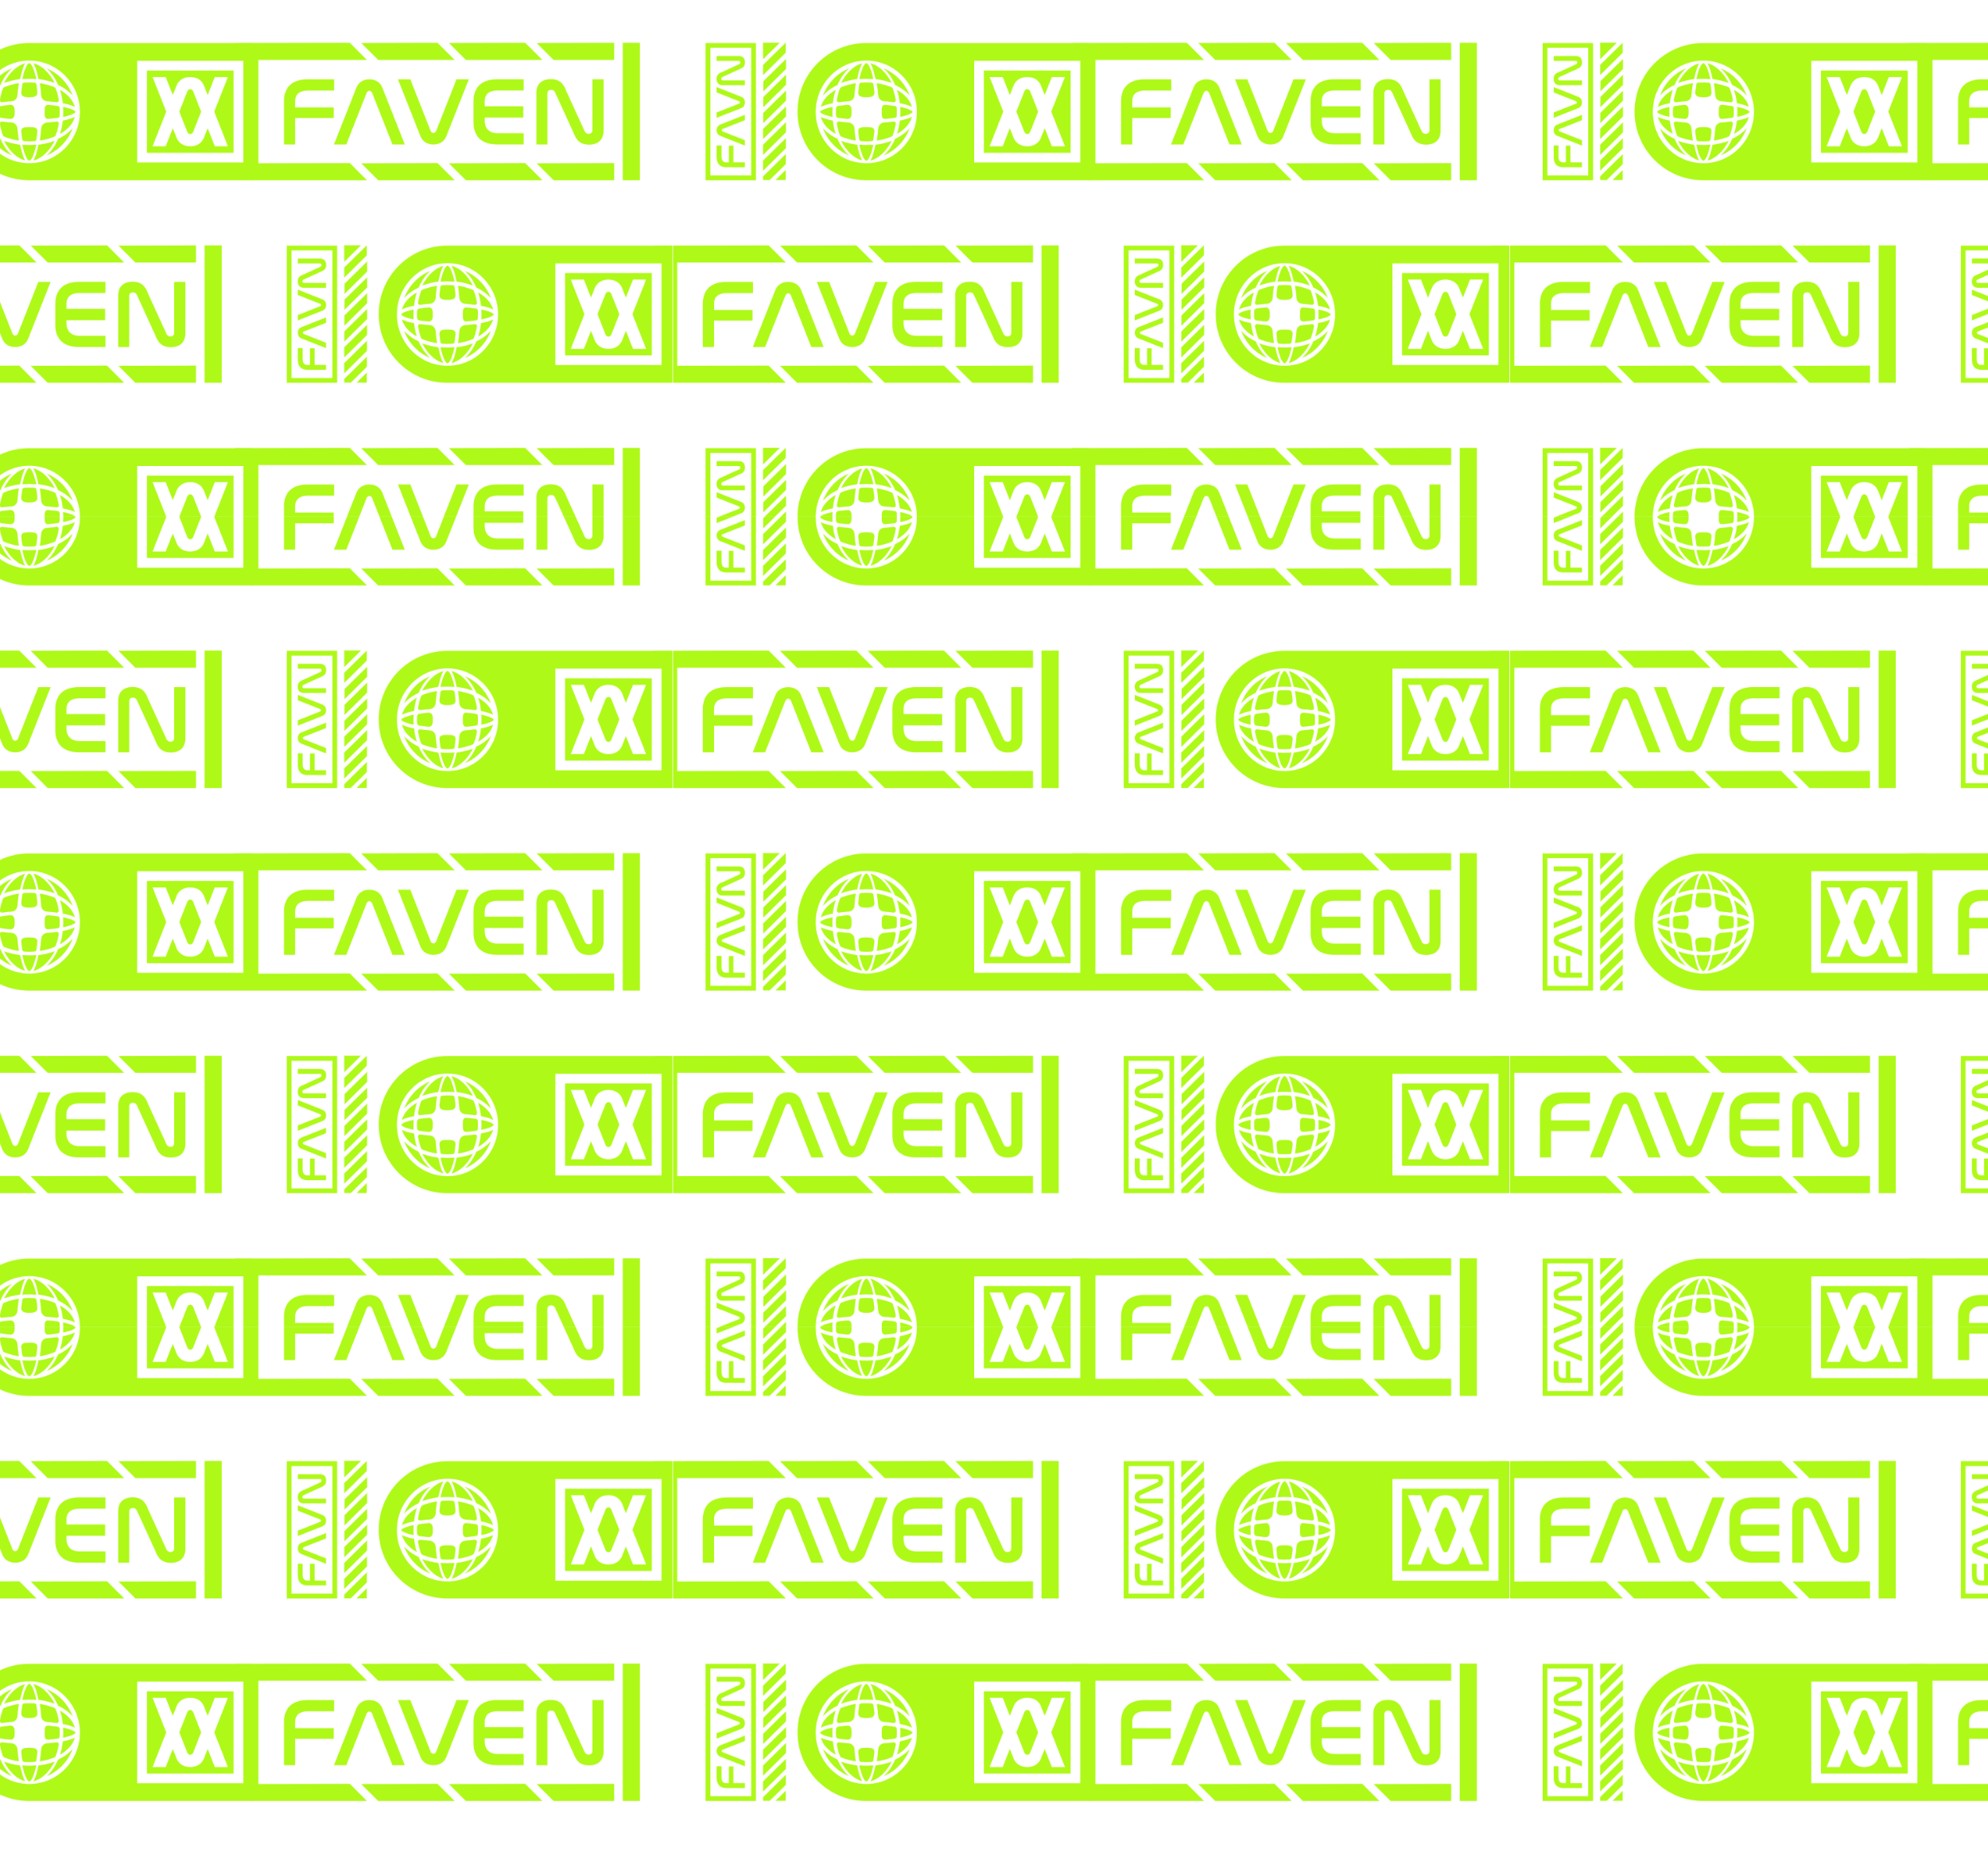 <svg viewBox="0 0 2017.43 1891.67" xmlns:xlink="http://www.w3.org/1999/xlink" xmlns="http://www.w3.org/2000/svg" data-name="Layer 1" id="Layer_1">
  <defs>
    <style>
      .cls-1 {
        fill: none;
      }

      .cls-1, .cls-2, .cls-3 {
        stroke-width: 0px;
      }

      .cls-2 {
        fill: url(#Pattern_2_GLOW);
      }

      .cls-3 {
        fill: #aef918;
      }
    </style>
    <pattern viewBox="0 0 1286.01 1245.84" patternUnits="userSpaceOnUse" patternTransform="translate(2381.86 4636.14) scale(.66)" height="1245.84" width="1286.01" y="0" x="0" data-name="Pattern 2 GLOW" id="Pattern_2_GLOW">
      <g>
        <rect height="1245.84" width="1286.01" y="0" class="cls-1"></rect>
        <g>
          <g>
            <g>
              <g>
                <path d="M74.06,1195.49c0-1.31.56-2.06,1.81-2.62l26.9-12.29c4.8-1.75,7.8-4.43,7.8-10.3,0-6.49-3.68-9.67-9.24-9.67h-34.29v7.43h33.97c1.44,0,2.37.93,2.37,2.49,0,1.37-.75,2.18-1.75,2.68l-26.89,12.29c-4.81,1.75-7.8,4.37-7.8,10.23,0,6.55,3.68,9.67,9.17,9.67h34.35v-7.36h-33.98c-1.5,0-2.43-.87-2.43-2.56Z" class="cls-3"></path>
                <path d="M104.97,1223.37c3.98,1.58,5.5,5.05,5.5,8.63s-1.52,7.05-5.5,8.63l-37.93,14.98v-8.22l34.32-13.53c1.01-.44,1.45-1.12,1.45-1.87s-.44-1.42-1.45-1.87l-34.32-13.53v-8.22l37.93,14.98Z" class="cls-3"></path>
              </g>
              <path d="M57.38,1148.01v196.18h62.76v-196.18h-62.76M50,1140.63h77.51v210.94H50v-210.94h0Z" class="cls-3"></path>
            </g>
            <g>
              <polygon points="173.1 1155.62 173.19 1140.11 138.42 1174.3 138.42 1189.91 173.1 1155.62" class="cls-3"></polygon>
              <polygon points="164.18 1140.11 138.42 1140.11 138.42 1165.58 164.18 1140.11" class="cls-3"></polygon>
              <polygon points="139.58 1140.11 138.42 1140.11 138.42 1141.25 139.58 1140.11" class="cls-3"></polygon>
              <polygon points="138.67 1248.13 138.59 1263.83 173.63 1229.18 173.63 1213.75 138.67 1248.13" class="cls-3"></polygon>
              <polygon points="138.95 1199.19 138.86 1214.9 173.63 1180.52 173.63 1165.09 138.95 1199.19" class="cls-3"></polygon>
              <polygon points="173.63 1238.08 138.54 1272.59 138.45 1288.29 173.63 1253.51 173.63 1238.08" class="cls-3"></polygon>
              <polygon points="138.81 1223.66 138.72 1239.36 173.63 1204.85 173.63 1189.42 138.81 1223.66" class="cls-3"></polygon>
            </g>
          </g>
          <g>
            <path d="M267.72,1235.72c-4.83.42-9.42.95-13.71,1.58-1.96.29-3.45,1.93-3.55,3.92-.08,1.75-.13,3.51-.13,5.29s.04,3.54.13,5.29c.1,1.98,1.58,3.63,3.55,3.92,4.29.63,8.89,1.16,13.71,1.58,5.5.48,6.85-3.85,6.83-9.37,0-.47,0-.95,0-1.42s0-.95,0-1.43c.02-5.52-1.33-9.85-6.83-9.37Z" class="cls-3"></path>
            <path d="M286.46,1196.17c3.53-.29,7.11-.45,10.73-.45s7.19.16,10.73.45c-.16-.76-.31-1.53-.48-2.27-3.92-17.73-8.42-22.42-10.25-22.42s-6.33,4.69-10.25,22.42c-.16.74-.32,1.5-.48,2.27Z" class="cls-3"></path>
            <path d="M258.84,1208.39c-1.07.44-1.94,1.29-2.34,2.38-2.01,5.4-3.58,11.23-4.63,17.38-.35,2.03,1.4,3.79,3.43,3.52,4.85-.65,9.89-1.16,14.87-1.54,4.65-.36,8.33-4.08,8.69-8.73.53-6.75,1.26-13.14,2.2-19.01-8.01,1.19-15.51,3.25-22.23,6Z" class="cls-3"></path>
            <path d="M250.12,1212.6c-11.85,6.69-20.17,15.86-22.97,26.21,4.51-2.36,11.04-4.2,18.52-5.61.83-7.18,2.33-14.1,4.45-20.6Z" class="cls-3"></path>
            <path d="M243.53,1210.28c2.95-1.92,6.1-3.65,9.41-5.2,1.97-4.64,4.28-9,6.93-13,3.24-4.9,6.85-9.07,10.73-12.47-18.48,7.59-33.12,22.85-40.07,41.88,3.48-4.07,7.83-7.84,13-11.21Z" class="cls-3"></path>
            <path d="M283.11,1196.02c.28-1.46.57-2.9.88-4.29,1.92-8.69,4.18-15.33,6.76-19.9-13.08,3.67-24.51,14.69-32.42,30.18,7.73-2.81,16.07-4.84,24.77-5.98Z" class="cls-3"></path>
            <path d="M343.87,1252.68c.11-2.03.17-4.09.17-6.17s-.06-4.14-.17-6.17c-.08-1.47-1.17-2.69-2.63-2.91-4.54-.69-9.43-1.26-14.59-1.71-5.5-.48-5.82,3.85-5.79,9.37,0,.47,0,.95,0,1.43s0,.95,0,1.42c-.02,5.52.3,9.85,5.79,9.37,5.16-.45,10.05-1.03,14.59-1.71,1.46-.22,2.55-1.44,2.63-2.91Z" class="cls-3"></path>
            <path d="M311.19,1195.97c8.78,1.16,17.18,3.2,24.97,6.03-7.97-15.61-19.49-26.72-32.68-30.42,2.6,4.61,4.88,11.3,6.82,20.06.31,1.4.6,2.85.89,4.33Z" class="cls-3"></path>
            <path d="M244.89,1246.51c0-2.58.08-5.14.25-7.68-18.19,3.69-19.03,7.64-19.03,7.68,0,.04.84,3.99,19.03,7.68-.17-2.54-.25-5.1-.25-7.68Z" class="cls-3"></path>
            <path d="M337.72,1210.34c-.3-.79-.91-1.42-1.68-1.74-6.85-2.86-14.52-4.99-22.72-6.21.94,5.87,1.67,12.26,2.2,19.01.36,4.65,4.04,8.37,8.69,8.73,4.96.39,9.98.89,14.81,1.54,2.09.28,3.83-1.55,3.47-3.63-1.08-6.27-2.7-12.21-4.77-17.7Z" class="cls-3"></path>
            <path d="M309.55,1215.69c-.41-4.02-.89-7.87-1.46-11.52-.23-1.47-1.44-2.58-2.92-2.68-2.62-.19-5.28-.29-7.98-.29s-5.36.1-7.98.29c-1.48.11-2.7,1.21-2.92,2.68-.56,3.65-1.05,7.5-1.46,11.52-.72,7.16,4.93,8.34,12.12,8.34h.47c7.2,0,12.85-1.17,12.12-8.34Z" class="cls-3"></path>
            <path d="M344.26,1212.6c2.12,6.5,3.62,13.42,4.45,20.6,7.48,1.41,14.01,3.25,18.52,5.61-2.79-10.36-11.12-19.52-22.97-26.21Z" class="cls-3"></path>
            <path d="M323.77,1179.61c3.88,3.4,7.49,7.57,10.73,12.47,2.65,4,4.95,8.36,6.93,13,3.31,1.56,6.46,3.29,9.41,5.2,5.17,3.37,9.53,7.14,13,11.21-6.95-19.02-21.59-34.28-40.07-41.88Z" class="cls-3"></path>
            <path d="M544.62,1280.6c1.83,0,3.49-1.09,4.58-3.57l12.19-30.94-12.19-30.94c-1.09-2.48-2.75-3.57-4.58-3.57s-3.49,1.09-4.58,3.57l-12.19,30.94,12.19,30.94c1.09,2.48,2.75,3.57,4.58,3.57Z" class="cls-3"></path>
            <path d="M649.47,1152.24v187.73c0,6.4-5.19,11.6-11.6,11.6h-341.01c-58.24,0-105.46-47.22-105.46-105.46h0c0-58.24,47.22-105.46,105.46-105.46h341.01c6.4,0,11.6,5.19,11.6,11.6ZM374.97,1246.51c0-43.49-34.89-78.87-77.78-78.87s-77.78,35.38-77.78,78.87,34.89,78.87,77.78,78.87,77.78-35.38,77.78-78.87ZM626.2,1167.97h-163.14v156.26h163.14v-156.26Z" class="cls-3"></path>
            <path d="M477.93,1182.84h133.4v126.51h-133.4v-126.51ZM507.75,1246.1l-21.04,53.27h20.16l10.95-27.78,5.64,14.29c3.88,9.77,12.38,13.5,21.17,13.5s17.29-3.72,21.17-13.5l5.64-14.29,10.95,27.78h20.16l-21.04-53.27,21.04-53.27h-20.16l-10.95,27.78-5.64-14.29c-3.88-9.77-12.38-13.49-21.17-13.49s-17.29,3.72-21.17,13.49l-5.64,14.29-10.95-27.78h-20.16l21.04,53.27Z" class="cls-3"></path>
            <path d="M349.48,1246.51c0,2.58-.08,5.14-.25,7.68,18.19-3.69,19.03-7.64,19.03-7.68,0-.04-.84-3.99-19.03-7.68.17,2.53.25,5.1.25,7.68Z" class="cls-3"></path>
          </g>
          <g>
            <path d="M1099.68,1212.61c3.02,0,4.75,1.3,6.05,4.17l28.35,62.04c4.03,11.08,10.22,17.99,23.75,17.99,14.97,0,22.31-8.5,22.31-21.31v-79.09h-17.14v78.37c0,3.31-2.15,5.47-5.75,5.47-3.17,0-5.04-1.73-6.19-4.03l-28.35-62.04c-4.03-11.09-10.08-17.99-23.61-17.99-15.11,0-22.31,8.49-22.31,21.15v79.24h16.99v-78.38c0-3.46,2.02-5.61,5.9-5.61Z" class="cls-3"></path>
            <path d="M688.77,1230.4v66.2h17.2v-40.68h59.34v-16.33h-59.34v-9.33c0-9.18,4.67-16.62,20.27-16.62h39.66v-17.2h-40.83c-26.1,0-36.31,14.29-36.31,33.97Z" class="cls-3"></path>
            <path d="M997.43,1230.18c0-9.18,4.67-16.62,20.27-16.62h39.66v-17.2h-40.83c-26.1,0-36.31,14.29-36.31,33.97v32.23c0,19.68,10.21,33.97,36.31,33.97h40.83v-17.2h-39.66c-15.6,0-20.27-9.79-20.27-18.97v-5.1h59.34v-17.43h-59.34v-7.64Z" class="cls-3"></path>
            <path d="M839.96,1209.12c-3.65-9.19-11.64-12.69-19.9-12.69s-16.26,3.5-19.9,12.69l-34.56,87.48h18.96l31.2-79.17c1.02-2.33,2.59-3.35,4.3-3.35s3.28,1.02,4.3,3.35l31.2,79.17h18.96l-34.56-87.48Z" class="cls-3"></path>
            <path d="M938.4,1283.91c-3.65,9.19-11.64,12.69-19.9,12.69s-16.26-3.5-19.9-12.69l-34.56-87.48h18.96l31.2,79.17c1.02,2.33,2.59,3.35,4.3,3.35s3.28-1.02,4.3-3.35l31.2-79.17h18.96l-34.56,87.48Z" class="cls-3"></path>
          </g>
          <g>
            <polygon points="613.17 1140.57 639.22 1166.62 669.28 1166.62 681.54 1166.62 816.37 1166.62 789.99 1140.24 613.17 1140.57" class="cls-3"></polygon>
            <polygon points="807.53 1140.57 833.59 1166.62 951.22 1166.62 924.84 1140.24 807.53 1140.57" class="cls-3"></polygon>
            <polygon points="942.38 1140.57 968.43 1166.62 1086.06 1166.62 1059.68 1140.24 942.38 1140.57" class="cls-3"></polygon>
            <polygon points="1077.23 1140.57 1103.28 1166.62 1196.44 1166.62 1196.44 1140.24 1077.23 1140.57" class="cls-3"></polygon>
          </g>
          <rect height="211.32" width="26.38" y="1140.24" x="1209.63" class="cls-3"></rect>
        </g>
        <g>
          <g>
            <g>
              <g>
                <path d="M717.07,884.03c0-1.31.56-2.06,1.81-2.62l26.9-12.29c4.8-1.75,7.8-4.43,7.8-10.3,0-6.49-3.68-9.67-9.24-9.67h-34.29v7.43h33.97c1.44,0,2.37.93,2.37,2.49,0,1.37-.75,2.18-1.75,2.68l-26.89,12.29c-4.81,1.75-7.8,4.37-7.8,10.23,0,6.55,3.68,9.67,9.17,9.67h34.35v-7.36h-33.98c-1.5,0-2.43-.87-2.43-2.56Z" class="cls-3"></path>
                <path d="M724.78,1020.13h28.7v-7.46h-17.64v-25.73h-7.08v25.73h-4.05c-3.98,0-7.21-2.02-7.21-8.79v-17.19h-7.46v17.7c0,11.31,6.2,15.74,14.73,15.74Z" class="cls-3"></path>
                <path d="M715.55,954.58c-3.98,1.58-5.5,5.05-5.5,8.63s1.52,7.05,5.5,8.63l37.93,14.98v-8.22l-34.32-13.53c-1.01-.44-1.45-1.12-1.45-1.87s.44-1.42,1.45-1.87l34.32-13.53v-8.22l-37.93,14.98Z" class="cls-3"></path>
                <path d="M747.98,911.91c3.98,1.58,5.5,5.05,5.5,8.63s-1.52,7.05-5.5,8.63l-37.93,14.98v-8.22l34.32-13.53c1.01-.44,1.45-1.12,1.45-1.87s-.44-1.42-1.45-1.87l-34.32-13.53v-8.22l37.93,14.98Z" class="cls-3"></path>
              </g>
              <path d="M700.39,836.55v196.18h62.76v-196.18h-62.76M693.01,829.17h77.51v210.94h-77.51v-210.94h0Z" class="cls-3"></path>
            </g>
            <g>
              <polygon points="816.11 844.16 816.2 828.65 781.43 862.84 781.43 878.45 816.11 844.16" class="cls-3"></polygon>
              <polygon points="816.47 975.45 781.43 1009.91 781.43 1025.52 816.39 990.96 816.47 975.45" class="cls-3"></polygon>
              <polygon points="807.19 828.65 781.43 828.65 781.43 854.12 807.19 828.65" class="cls-3"></polygon>
              <polygon points="816.34 999.91 781.43 1034.24 781.43 1039.89 791.51 1039.89 816.25 1015.42 816.34 999.91" class="cls-3"></polygon>
              <polygon points="782.58 828.65 781.43 828.65 781.43 829.79 782.58 828.65" class="cls-3"></polygon>
              <polygon points="781.68 936.67 781.59 952.37 816.64 917.72 816.64 902.29 781.68 936.67" class="cls-3"></polygon>
              <polygon points="800.43 1039.89 816.11 1039.89 816.2 1024.38 800.43 1039.89" class="cls-3"></polygon>
              <polygon points="781.96 887.73 781.87 903.44 816.64 869.06 816.64 853.63 781.96 887.73" class="cls-3"></polygon>
              <polygon points="781.43 1001.19 816.53 966.49 816.61 950.98 781.43 985.57 781.43 1001.19" class="cls-3"></polygon>
              <polygon points="816.64 926.62 781.54 961.13 781.46 976.84 816.64 942.05 816.64 926.62" class="cls-3"></polygon>
              <polygon points="781.82 912.2 781.73 927.9 816.64 893.39 816.64 877.96 781.82 912.2" class="cls-3"></polygon>
            </g>
          </g>
          <g>
            <path d="M910.72,924.26c-4.83.42-9.42.95-13.71,1.58-1.96.29-3.45,1.93-3.55,3.92-.08,1.75-.13,3.51-.13,5.29s.04,3.54.13,5.29c.1,1.98,1.58,3.63,3.55,3.92,4.29.63,8.89,1.16,13.71,1.58,5.5.48,6.85-3.85,6.83-9.37,0-.47,0-.95,0-1.42s0-.95,0-1.43c.02-5.52-1.33-9.85-6.83-9.37Z" class="cls-3"></path>
            <path d="M929.47,884.71c3.53-.29,7.11-.45,10.73-.45s7.19.16,10.73.45c-.16-.76-.31-1.53-.48-2.27-3.92-17.73-8.42-22.42-10.25-22.42s-6.33,4.69-10.25,22.42c-.16.74-.32,1.5-.48,2.27Z" class="cls-3"></path>
            <path d="M899.5,970.8c.41,1.09,1.27,1.94,2.34,2.38,6.72,2.76,14.22,4.81,22.23,6-.94-5.87-1.67-12.26-2.2-19.01-.36-4.65-4.04-8.37-8.69-8.73-4.98-.39-10.02-.9-14.87-1.54-2.04-.27-3.78,1.49-3.43,3.52,1.05,6.15,2.62,11.99,4.63,17.38Z" class="cls-3"></path>
            <path d="M901.85,896.93c-1.07.44-1.94,1.29-2.34,2.38-2.01,5.4-3.58,11.23-4.63,17.38-.35,2.03,1.4,3.79,3.43,3.52,4.85-.65,9.89-1.16,14.87-1.54,4.65-.36,8.33-4.08,8.69-8.73.53-6.75,1.26-13.14,2.2-19.01-8.01,1.19-15.51,3.25-22.23,6Z" class="cls-3"></path>
            <path d="M893.12,901.14c-11.85,6.69-20.17,15.86-22.97,26.21,4.51-2.36,11.04-4.2,18.52-5.61.83-7.18,2.33-14.1,4.45-20.6Z" class="cls-3"></path>
            <path d="M886.54,898.82c2.95-1.92,6.1-3.65,9.41-5.2,1.97-4.64,4.28-9,6.93-13,3.24-4.9,6.85-9.07,10.73-12.47-18.48,7.59-33.12,22.85-40.07,41.88,3.48-4.07,7.83-7.84,13-11.21Z" class="cls-3"></path>
            <path d="M926.12,884.56c.28-1.46.57-2.9.88-4.29,1.92-8.69,4.18-15.33,6.76-19.9-13.08,3.67-24.51,14.69-32.42,30.18,7.73-2.81,16.07-4.84,24.77-5.98Z" class="cls-3"></path>
            <path d="M982.02,949.91c-4.83.64-9.85,1.15-14.81,1.54-4.65.36-8.33,4.08-8.69,8.73-.53,6.75-1.26,13.14-2.2,19.01,8.21-1.22,15.88-3.35,22.72-6.21.78-.32,1.39-.96,1.68-1.74,2.07-5.48,3.69-11.42,4.77-17.7.36-2.08-1.38-3.91-3.47-3.63Z" class="cls-3"></path>
            <path d="M986.88,941.22c.11-2.03.17-4.09.17-6.17s-.06-4.14-.17-6.17c-.08-1.47-1.17-2.69-2.63-2.91-4.54-.69-9.43-1.26-14.59-1.71-5.5-.48-5.82,3.85-5.79,9.37,0,.47,0,.95,0,1.43s0,.95,0,1.42c-.02,5.52.3,9.85,5.79,9.37,5.16-.45,10.05-1.03,14.59-1.71,1.46-.22,2.55-1.44,2.63-2.91Z" class="cls-3"></path>
            <path d="M954.2,884.51c8.78,1.16,17.18,3.2,24.97,6.03-7.97-15.61-19.49-26.72-32.68-30.42,2.6,4.61,4.88,11.3,6.82,20.06.31,1.4.6,2.85.89,4.33Z" class="cls-3"></path>
            <path d="M940.19,958.35h-.23c-7.2,0-12.85.35-12.12,7.52.41,4.02.89,7.87,1.46,11.52.23,1.47,1.44,2.58,2.92,2.68,2.62.19,5.28.29,7.98.29s5.36-.1,7.98-.29c1.48-.11,2.7-1.21,2.92-2.68.56-3.65,1.05-7.5,1.46-11.52.72-7.16-4.93-7.52-12.12-7.52h-.24Z" class="cls-3"></path>
            <path d="M887.9,935.05c0-2.58.08-5.14.25-7.68-18.19,3.69-19.03,7.64-19.03,7.68,0,.04.84,3.99,19.03,7.68-.17-2.54-.25-5.1-.25-7.68Z" class="cls-3"></path>
            <path d="M980.72,898.88c-.3-.79-.91-1.42-1.68-1.74-6.85-2.86-14.52-4.99-22.72-6.21.94,5.87,1.67,12.26,2.2,19.01.36,4.65,4.04,8.37,8.69,8.73,4.96.39,9.98.89,14.81,1.54,2.09.28,3.83-1.55,3.47-3.63-1.08-6.27-2.7-12.21-4.77-17.7Z" class="cls-3"></path>
            <path d="M952.55,904.23c-.41-4.02-.89-7.87-1.46-11.52-.23-1.47-1.44-2.58-2.92-2.68-2.62-.19-5.28-.29-7.98-.29s-5.36.1-7.98.29c-1.48.11-2.7,1.21-2.92,2.68-.56,3.65-1.05,7.5-1.46,11.52-.72,7.16,4.93,8.34,12.12,8.34h.47c7.2,0,12.85-1.17,12.12-8.34Z" class="cls-3"></path>
            <path d="M987.27,901.14c2.12,6.5,3.62,13.42,4.45,20.6,7.48,1.41,14.01,3.25,18.52,5.61-2.79-10.36-11.12-19.52-22.97-26.21Z" class="cls-3"></path>
            <path d="M966.78,868.15c3.88,3.4,7.49,7.57,10.73,12.47,2.65,4,4.95,8.36,6.93,13,3.31,1.56,6.46,3.29,9.41,5.2,5.17,3.37,9.53,7.14,13,11.21-6.95-19.02-21.59-34.28-40.07-41.88Z" class="cls-3"></path>
            <path d="M987.27,968.96c11.85-6.69,20.17-15.86,22.97-26.21-4.51,2.36-11.04,4.2-18.52,5.61-.83,7.18-2.33,14.1-4.45,20.6Z" class="cls-3"></path>
            <path d="M1187.63,969.14c1.83,0,3.49-1.09,4.58-3.57l12.19-30.94-12.19-30.94c-1.09-2.48-2.75-3.57-4.58-3.57s-3.49,1.09-4.58,3.57l-12.19,30.94,12.19,30.94c1.09,2.48,2.75,3.57,4.58,3.57Z" class="cls-3"></path>
            <path d="M1292.48,840.79v187.73c0,6.4-5.19,11.6-11.6,11.6h-341.01c-58.24,0-105.46-47.22-105.46-105.46h0c0-58.24,47.22-105.46,105.46-105.46h341.01c6.4,0,11.6,5.19,11.6,11.6ZM1017.97,935.05c0-43.49-34.89-78.87-77.78-78.87s-77.78,35.38-77.78,78.87,34.89,78.87,77.78,78.87,77.78-35.38,77.78-78.87ZM1269.2,856.51h-163.14v156.26h163.14v-156.26Z" class="cls-3"></path>
            <path d="M893.12,968.96c-2.12-6.5-3.62-13.42-4.45-20.6-7.48-1.41-14.01-3.25-18.52-5.61,2.79,10.36,11.12,19.52,22.97,26.21Z" class="cls-3"></path>
            <path d="M1120.93,871.38h133.4v126.51h-133.4v-126.51ZM1150.76,934.64l-21.04,53.27h20.16l10.95-27.78,5.64,14.29c3.88,9.77,12.38,13.5,21.17,13.5s17.29-3.72,21.17-13.5l5.64-14.29,10.95,27.78h20.16l-21.04-53.27,21.04-53.27h-20.16l-10.95,27.78-5.64-14.29c-3.88-9.77-12.38-13.49-21.17-13.49s-17.29,3.72-21.17,13.49l-5.64,14.29-10.95-27.78h-20.16l21.04,53.27Z" class="cls-3"></path>
            <path d="M992.49,935.05c0,2.58-.08,5.14-.25,7.68,18.19-3.69,19.03-7.64,19.03-7.68,0-.04-.84-3.99-19.03-7.68.17,2.53.25,5.1.25,7.68Z" class="cls-3"></path>
            <path d="M926.12,985.54c-8.71-1.15-17.04-3.17-24.77-5.98,7.91,15.48,19.34,26.51,32.42,30.18-2.58-4.57-4.84-11.21-6.76-19.9-.31-1.39-.6-2.83-.88-4.29Z" class="cls-3"></path>
            <path d="M902.87,989.49c-2.65-4-4.95-8.36-6.93-12.99-3.31-1.56-6.46-3.29-9.41-5.2-5.17-3.37-9.53-7.14-13-11.21,6.95,19.02,21.59,34.28,40.07,41.88-3.88-3.4-7.49-7.57-10.73-12.47Z" class="cls-3"></path>
            <path d="M954.2,985.59c-.29,1.48-.58,2.93-.89,4.33-1.94,8.76-4.21,15.45-6.82,20.06,13.18-3.7,24.71-14.81,32.68-30.42-7.8,2.84-16.2,4.88-24.97,6.03Z" class="cls-3"></path>
            <path d="M993.85,971.29c-2.95,1.92-6.1,3.65-9.41,5.2-1.97,4.64-4.28,9-6.93,12.99-3.24,4.9-6.85,9.07-10.73,12.47,18.48-7.59,33.12-22.85,40.07-41.88-3.48,4.07-7.83,7.84-13,11.21Z" class="cls-3"></path>
            <path d="M950.92,985.4c-3.53.29-7.11.45-10.73.45s-7.19-.16-10.73-.45c.16.76.31,1.53.48,2.27,3.92,17.74,8.42,22.42,10.25,22.42s6.33-4.69,10.25-22.42c.16-.74.32-1.5.48-2.27Z" class="cls-3"></path>
          </g>
          <g>
            <polygon points="1256.18 829.11 1282.23 855.16 1312.29 855.16 1324.55 855.16 1459.38 855.16 1433 828.78 1256.18 829.11" class="cls-3"></polygon>
            <polygon points="1256.18 1014.05 1282.23 1040.11 1312.29 1040.11 1324.55 1040.11 1459.38 1040.11 1433 1013.73 1256.18 1014.05" class="cls-3"></polygon>
          </g>
        </g>
        <g>
          <path d="M6.46,840.79v187.73c0,6.4-5.19,11.6-11.6,11.6h-341.01c-58.24,0-105.46-47.22-105.46-105.46h0c0-58.24,47.22-105.46,105.46-105.46H-5.13c6.4,0,11.6,5.19,11.6,11.6ZM-268.04,935.05c0-43.49-34.89-78.87-77.78-78.87s-77.78,35.38-77.78,78.87,34.89,78.87,77.78,78.87,77.78-35.38,77.78-78.87ZM-16.81,856.51h-163.14v156.26H-16.81v-156.26Z" class="cls-3"></path>
          <g>
            <path d="M456.67,901.15c3.02,0,4.75,1.3,6.05,4.17l28.35,62.04c4.03,11.08,10.22,17.99,23.75,17.99,14.97,0,22.31-8.5,22.31-21.31v-79.09h-17.14v78.37c0,3.31-2.15,5.47-5.75,5.47-3.17,0-5.04-1.73-6.19-4.03l-28.35-62.04c-4.03-11.09-10.08-17.99-23.61-17.99-15.11,0-22.31,8.49-22.31,21.15v79.24h16.99v-78.38c0-3.46,2.02-5.61,5.9-5.61Z" class="cls-3"></path>
            <path d="M45.76,918.94v66.2h17.2v-40.68h59.34v-16.33h-59.34v-9.33c0-9.18,4.67-16.62,20.27-16.62h39.66v-17.2h-40.83c-26.1,0-36.31,14.29-36.31,33.97Z" class="cls-3"></path>
            <path d="M354.42,918.72c0-9.18,4.67-16.62,20.27-16.62h39.66v-17.2h-40.83c-26.1,0-36.31,14.29-36.31,33.97v32.23c0,19.68,10.21,33.97,36.31,33.97h40.83v-17.2h-39.66c-15.6,0-20.27-9.79-20.27-18.97v-5.1h59.34v-17.43h-59.34v-7.64Z" class="cls-3"></path>
            <path d="M196.96,897.66c-3.65-9.19-11.64-12.69-19.9-12.69s-16.26,3.5-19.9,12.69l-34.56,87.48h18.96l31.2-79.17c1.02-2.33,2.59-3.35,4.3-3.35s3.28,1.02,4.3,3.35l31.2,79.17h18.96l-34.56-87.48Z" class="cls-3"></path>
            <path d="M295.39,972.45c-3.65,9.19-11.64,12.69-19.9,12.69s-16.26-3.5-19.9-12.69l-34.56-87.48h18.96l31.2,79.17c1.02,2.33,2.59,3.35,4.3,3.35s3.28-1.02,4.3-3.35l31.2-79.17h18.96l-34.56,87.48Z" class="cls-3"></path>
          </g>
          <g>
            <g>
              <polygon points="-29.84 829.11 -3.78 855.16 26.27 855.16 38.53 855.16 173.36 855.16 146.98 828.78 -29.84 829.11" class="cls-3"></polygon>
              <polygon points="164.52 829.11 190.58 855.16 308.21 855.16 281.83 828.78 164.52 829.11" class="cls-3"></polygon>
              <polygon points="299.37 829.11 325.43 855.16 443.06 855.16 416.68 828.78 299.37 829.11" class="cls-3"></polygon>
              <polygon points="434.22 829.11 460.27 855.16 553.44 855.16 553.44 828.78 434.22 829.11" class="cls-3"></polygon>
            </g>
            <g>
              <polygon points="-29.84 1014.05 -3.78 1040.11 26.27 1040.11 38.53 1040.11 173.36 1040.11 146.98 1013.73 -29.84 1014.05" class="cls-3"></polygon>
              <polygon points="164.52 1014.05 190.58 1040.11 308.21 1040.11 281.83 1013.73 164.52 1014.05" class="cls-3"></polygon>
              <polygon points="299.37 1014.05 325.43 1040.11 443.06 1040.11 416.68 1013.73 299.37 1014.05" class="cls-3"></polygon>
              <polygon points="434.22 1014.05 460.27 1040.11 553.44 1040.11 553.44 1013.73 434.22 1014.05" class="cls-3"></polygon>
            </g>
          </g>
          <rect height="211.32" width="26.38" y="828.78" x="566.63" class="cls-3"></rect>
        </g>
        <g>
          <g>
            <g>
              <g>
                <path d="M74.06,572.57c0-1.31.56-2.06,1.81-2.62l26.9-12.29c4.8-1.75,7.8-4.43,7.8-10.3,0-6.49-3.68-9.67-9.24-9.67h-34.29v7.43h33.97c1.44,0,2.37.93,2.37,2.49,0,1.37-.75,2.18-1.75,2.68l-26.89,12.29c-4.81,1.75-7.8,4.37-7.8,10.23,0,6.55,3.68,9.67,9.17,9.67h34.35v-7.36h-33.98c-1.5,0-2.43-.87-2.43-2.56Z" class="cls-3"></path>
                <path d="M81.77,708.67h28.7v-7.46h-17.64v-25.73h-7.08v25.73h-4.05c-3.98,0-7.21-2.02-7.21-8.79v-17.19h-7.46v17.7c0,11.31,6.2,15.74,14.73,15.74Z" class="cls-3"></path>
                <path d="M72.54,643.12c-3.98,1.58-5.5,5.05-5.5,8.63s1.52,7.05,5.5,8.63l37.93,14.98v-8.22l-34.32-13.53c-1.01-.44-1.45-1.12-1.45-1.87s.44-1.42,1.45-1.87l34.32-13.53v-8.22l-37.93,14.98Z" class="cls-3"></path>
                <path d="M104.97,600.45c3.98,1.58,5.5,5.05,5.5,8.63s-1.52,7.05-5.5,8.63l-37.93,14.98v-8.22l34.32-13.53c1.01-.44,1.45-1.12,1.45-1.87s-.44-1.42-1.45-1.87l-34.32-13.53v-8.22l37.93,14.98Z" class="cls-3"></path>
              </g>
              <path d="M57.38,525.09v196.18h62.76v-196.18h-62.76M50,517.71h77.51v210.94H50v-210.94h0Z" class="cls-3"></path>
            </g>
            <g>
              <polygon points="173.1 532.7 173.19 517.19 138.42 551.38 138.42 566.99 173.1 532.7" class="cls-3"></polygon>
              <polygon points="173.47 663.99 138.42 698.45 138.42 714.06 173.38 679.5 173.47 663.99" class="cls-3"></polygon>
              <polygon points="164.18 517.19 138.42 517.19 138.42 542.66 164.18 517.19" class="cls-3"></polygon>
              <polygon points="173.33 688.45 138.42 722.78 138.42 728.43 148.5 728.43 173.24 703.96 173.33 688.45" class="cls-3"></polygon>
              <polygon points="139.58 517.19 138.42 517.19 138.42 518.33 139.58 517.19" class="cls-3"></polygon>
              <polygon points="138.67 625.21 138.59 640.91 173.63 606.26 173.63 590.83 138.67 625.21" class="cls-3"></polygon>
              <polygon points="157.42 728.43 173.1 728.43 173.19 712.92 157.42 728.43" class="cls-3"></polygon>
              <polygon points="138.95 576.27 138.86 591.98 173.63 557.6 173.63 542.17 138.95 576.27" class="cls-3"></polygon>
              <polygon points="138.42 689.73 173.52 655.03 173.61 639.52 138.42 674.12 138.42 689.73" class="cls-3"></polygon>
              <polygon points="173.63 615.17 138.54 649.67 138.45 665.38 173.63 630.59 173.63 615.17" class="cls-3"></polygon>
              <polygon points="138.81 600.74 138.72 616.44 173.63 581.93 173.63 566.5 138.81 600.74" class="cls-3"></polygon>
            </g>
          </g>
          <g>
            <path d="M267.72,612.8c-4.83.42-9.42.95-13.71,1.58-1.96.29-3.45,1.93-3.55,3.92-.08,1.75-.13,3.51-.13,5.29s.04,3.54.13,5.29c.1,1.98,1.58,3.63,3.55,3.92,4.29.63,8.89,1.16,13.71,1.58,5.5.48,6.85-3.85,6.83-9.37,0-.47,0-.95,0-1.42s0-.95,0-1.43c.02-5.52-1.33-9.85-6.83-9.37Z" class="cls-3"></path>
            <path d="M286.46,573.25c3.53-.29,7.11-.45,10.73-.45s7.19.16,10.73.45c-.16-.76-.31-1.53-.48-2.27-3.92-17.73-8.42-22.42-10.25-22.42s-6.33,4.69-10.25,22.42c-.16.74-.32,1.5-.48,2.27Z" class="cls-3"></path>
            <path d="M256.5,659.34c.41,1.09,1.27,1.94,2.34,2.38,6.72,2.76,14.22,4.81,22.23,6-.94-5.87-1.67-12.26-2.2-19.01-.36-4.65-4.04-8.37-8.69-8.73-4.98-.39-10.02-.9-14.87-1.54-2.04-.27-3.78,1.49-3.43,3.52,1.05,6.15,2.62,11.99,4.63,17.38Z" class="cls-3"></path>
            <path d="M258.84,585.47c-1.07.44-1.94,1.29-2.34,2.38-2.01,5.4-3.58,11.23-4.63,17.38-.35,2.03,1.4,3.79,3.43,3.52,4.85-.65,9.89-1.16,14.87-1.54,4.65-.36,8.33-4.08,8.69-8.73.53-6.75,1.26-13.14,2.2-19.01-8.01,1.19-15.51,3.25-22.23,6Z" class="cls-3"></path>
            <path d="M250.12,589.68c-11.85,6.69-20.17,15.86-22.97,26.21,4.51-2.36,11.04-4.2,18.52-5.61.83-7.18,2.33-14.1,4.45-20.6Z" class="cls-3"></path>
            <path d="M243.53,587.36c2.95-1.92,6.1-3.65,9.41-5.2,1.97-4.64,4.28-9,6.93-13,3.24-4.9,6.85-9.07,10.73-12.47-18.48,7.59-33.12,22.85-40.07,41.88,3.48-4.07,7.83-7.84,13-11.21Z" class="cls-3"></path>
            <path d="M283.11,573.1c.28-1.46.57-2.9.88-4.29,1.92-8.69,4.18-15.33,6.76-19.9-13.08,3.67-24.51,14.69-32.42,30.18,7.73-2.81,16.07-4.84,24.77-5.98Z" class="cls-3"></path>
            <path d="M339.01,638.45c-4.83.64-9.85,1.15-14.81,1.54-4.65.36-8.33,4.08-8.69,8.73-.53,6.75-1.26,13.14-2.2,19.01,8.21-1.22,15.88-3.35,22.72-6.21.78-.32,1.39-.96,1.68-1.74,2.07-5.48,3.69-11.42,4.77-17.7.36-2.08-1.38-3.91-3.47-3.63Z" class="cls-3"></path>
            <path d="M343.87,629.76c.11-2.03.17-4.09.17-6.17s-.06-4.14-.17-6.17c-.08-1.47-1.17-2.69-2.63-2.91-4.54-.69-9.43-1.26-14.59-1.71-5.5-.48-5.82,3.85-5.79,9.37,0,.47,0,.95,0,1.43s0,.95,0,1.42c-.02,5.52.3,9.85,5.79,9.37,5.16-.45,10.05-1.03,14.59-1.71,1.46-.22,2.55-1.44,2.63-2.91Z" class="cls-3"></path>
            <path d="M311.19,573.06c8.78,1.16,17.18,3.2,24.97,6.03-7.97-15.61-19.49-26.72-32.68-30.42,2.6,4.61,4.88,11.3,6.82,20.06.31,1.4.6,2.85.89,4.33Z" class="cls-3"></path>
            <path d="M297.19,646.9h-.23c-7.2,0-12.85.35-12.12,7.52.41,4.02.89,7.87,1.46,11.52.23,1.47,1.44,2.58,2.92,2.68,2.62.19,5.28.29,7.98.29s5.36-.1,7.98-.29c1.48-.11,2.7-1.21,2.92-2.68.56-3.65,1.05-7.5,1.46-11.52.72-7.16-4.93-7.52-12.12-7.52h-.24Z" class="cls-3"></path>
            <path d="M244.89,623.59c0-2.58.08-5.14.25-7.68-18.19,3.69-19.03,7.64-19.03,7.68,0,.04.84,3.99,19.03,7.68-.17-2.54-.25-5.1-.25-7.68Z" class="cls-3"></path>
            <path d="M337.72,587.42c-.3-.79-.91-1.42-1.68-1.74-6.85-2.86-14.52-4.99-22.72-6.21.94,5.87,1.67,12.26,2.2,19.01.36,4.65,4.04,8.37,8.69,8.73,4.96.39,9.98.89,14.81,1.54,2.09.28,3.83-1.55,3.47-3.63-1.08-6.27-2.7-12.21-4.77-17.7Z" class="cls-3"></path>
            <path d="M309.55,592.77c-.41-4.02-.89-7.87-1.46-11.52-.23-1.47-1.44-2.58-2.92-2.68-2.62-.19-5.28-.29-7.98-.29s-5.36.1-7.98.29c-1.48.11-2.7,1.21-2.92,2.68-.56,3.65-1.05,7.5-1.46,11.52-.72,7.16,4.93,8.34,12.12,8.34h.47c7.2,0,12.85-1.17,12.12-8.34Z" class="cls-3"></path>
            <path d="M344.26,589.68c2.12,6.5,3.62,13.42,4.45,20.6,7.48,1.41,14.01,3.25,18.52,5.61-2.79-10.36-11.12-19.52-22.97-26.21Z" class="cls-3"></path>
            <path d="M323.77,556.69c3.88,3.4,7.49,7.57,10.73,12.47,2.65,4,4.95,8.36,6.93,13,3.31,1.56,6.46,3.29,9.41,5.2,5.17,3.37,9.53,7.14,13,11.21-6.95-19.02-21.59-34.28-40.07-41.88Z" class="cls-3"></path>
            <path d="M344.26,657.51c11.85-6.69,20.17-15.86,22.97-26.21-4.51,2.36-11.04,4.2-18.52,5.61-.83,7.18-2.33,14.1-4.45,20.6Z" class="cls-3"></path>
            <path d="M544.62,657.68c1.83,0,3.49-1.09,4.58-3.57l12.19-30.94-12.19-30.94c-1.09-2.48-2.75-3.57-4.58-3.57s-3.49,1.09-4.58,3.57l-12.19,30.94,12.19,30.94c1.09,2.48,2.75,3.57,4.58,3.57Z" class="cls-3"></path>
            <path d="M649.47,529.33v187.73c0,6.4-5.19,11.6-11.6,11.6h-341.01c-58.24,0-105.46-47.22-105.46-105.46h0c0-58.24,47.22-105.46,105.46-105.46h341.01c6.4,0,11.6,5.19,11.6,11.6ZM374.97,623.59c0-43.49-34.89-78.87-77.78-78.87s-77.78,35.38-77.78,78.87,34.89,78.87,77.78,78.87,77.78-35.38,77.78-78.87ZM626.2,545.05h-163.14v156.26h163.14v-156.26Z" class="cls-3"></path>
            <path d="M250.12,657.51c-2.12-6.5-3.62-13.42-4.45-20.6-7.48-1.41-14.01-3.25-18.52-5.61,2.79,10.36,11.12,19.52,22.97,26.21Z" class="cls-3"></path>
            <path d="M477.93,559.92h133.4v126.51h-133.4v-126.51ZM507.75,623.18l-21.04,53.27h20.16l10.95-27.78,5.64,14.29c3.88,9.77,12.38,13.5,21.17,13.5s17.29-3.72,21.17-13.5l5.64-14.29,10.95,27.78h20.16l-21.04-53.27,21.04-53.27h-20.16l-10.95,27.78-5.64-14.29c-3.88-9.77-12.38-13.49-21.17-13.49s-17.29,3.72-21.17,13.49l-5.64,14.29-10.95-27.78h-20.16l21.04,53.27Z" class="cls-3"></path>
            <path d="M349.48,623.59c0,2.58-.08,5.14-.25,7.68,18.19-3.69,19.03-7.64,19.03-7.68,0-.04-.84-3.99-19.03-7.68.17,2.53.25,5.1.25,7.68Z" class="cls-3"></path>
            <path d="M283.11,674.08c-8.71-1.15-17.04-3.17-24.77-5.98,7.91,15.48,19.34,26.51,32.42,30.18-2.58-4.57-4.84-11.21-6.76-19.9-.31-1.39-.6-2.83-.88-4.29Z" class="cls-3"></path>
            <path d="M259.87,678.03c-2.65-4-4.95-8.36-6.93-12.99-3.31-1.56-6.46-3.29-9.41-5.2-5.17-3.37-9.53-7.14-13-11.21,6.95,19.02,21.59,34.28,40.07,41.88-3.88-3.4-7.49-7.57-10.73-12.47Z" class="cls-3"></path>
            <path d="M311.19,674.13c-.29,1.48-.58,2.93-.89,4.33-1.94,8.76-4.21,15.45-6.82,20.06,13.18-3.7,24.71-14.81,32.68-30.42-7.8,2.84-16.2,4.88-24.97,6.03Z" class="cls-3"></path>
            <path d="M350.84,659.83c-2.95,1.92-6.1,3.65-9.41,5.2-1.97,4.64-4.28,9-6.93,12.99-3.24,4.9-6.85,9.07-10.73,12.47,18.48-7.59,33.12-22.85,40.07-41.88-3.48,4.07-7.83,7.84-13,11.21Z" class="cls-3"></path>
            <path d="M307.92,673.94c-3.53.29-7.11.45-10.73.45s-7.19-.16-10.73-.45c.16.76.31,1.53.48,2.27,3.92,17.74,8.42,22.42,10.25,22.42s6.33-4.69,10.25-22.42c.16-.74.32-1.5.48-2.27Z" class="cls-3"></path>
          </g>
          <g>
            <path d="M1099.68,589.69c3.02,0,4.75,1.3,6.05,4.17l28.35,62.04c4.03,11.08,10.22,17.99,23.75,17.99,14.97,0,22.31-8.5,22.31-21.31v-79.09h-17.14v78.37c0,3.31-2.15,5.47-5.75,5.47-3.17,0-5.04-1.73-6.19-4.03l-28.35-62.04c-4.03-11.09-10.08-17.99-23.61-17.99-15.11,0-22.31,8.49-22.31,21.15v79.24h16.99v-78.38c0-3.46,2.02-5.61,5.9-5.61Z" class="cls-3"></path>
            <path d="M688.77,607.48v66.2h17.2v-40.68h59.34v-16.33h-59.34v-9.33c0-9.18,4.67-16.62,20.27-16.62h39.66v-17.2h-40.83c-26.1,0-36.31,14.29-36.31,33.97Z" class="cls-3"></path>
            <path d="M997.43,607.27c0-9.18,4.67-16.62,20.27-16.62h39.66v-17.2h-40.83c-26.1,0-36.31,14.29-36.31,33.97v32.23c0,19.68,10.21,33.97,36.31,33.97h40.83v-17.2h-39.66c-15.6,0-20.27-9.79-20.27-18.97v-5.1h59.34v-17.43h-59.34v-7.64Z" class="cls-3"></path>
            <path d="M839.96,586.2c-3.65-9.19-11.64-12.69-19.9-12.69s-16.26,3.5-19.9,12.69l-34.56,87.48h18.96l31.2-79.17c1.02-2.33,2.59-3.35,4.3-3.35s3.28,1.02,4.3,3.35l31.2,79.17h18.96l-34.56-87.48Z" class="cls-3"></path>
            <path d="M938.4,660.99c-3.65,9.19-11.64,12.69-19.9,12.69s-16.26-3.5-19.9-12.69l-34.56-87.48h18.96l31.2,79.17c1.02,2.33,2.59,3.35,4.3,3.35s3.28-1.02,4.3-3.35l31.2-79.17h18.96l-34.56,87.48Z" class="cls-3"></path>
          </g>
          <g>
            <g>
              <polygon points="613.17 517.65 639.22 543.7 669.28 543.7 681.54 543.7 816.37 543.7 789.99 517.32 613.17 517.65" class="cls-3"></polygon>
              <polygon points="807.53 517.65 833.59 543.7 951.22 543.7 924.84 517.32 807.53 517.65" class="cls-3"></polygon>
              <polygon points="942.38 517.65 968.43 543.7 1086.06 543.7 1059.68 517.32 942.38 517.65" class="cls-3"></polygon>
              <polygon points="1077.23 517.65 1103.28 543.7 1196.44 543.7 1196.44 517.32 1077.23 517.65" class="cls-3"></polygon>
            </g>
            <g>
              <polygon points="613.17 702.59 639.22 728.65 669.28 728.65 681.54 728.65 816.37 728.65 789.99 702.27 613.17 702.59" class="cls-3"></polygon>
              <polygon points="807.53 702.59 833.59 728.65 951.22 728.65 924.84 702.27 807.53 702.59" class="cls-3"></polygon>
              <polygon points="942.38 702.59 968.43 728.65 1086.06 728.65 1059.68 702.27 942.38 702.59" class="cls-3"></polygon>
              <polygon points="1077.23 702.59 1103.28 728.65 1196.44 728.65 1196.44 702.27 1077.23 702.59" class="cls-3"></polygon>
            </g>
          </g>
          <rect height="211.32" width="26.38" y="517.32" x="1209.63" class="cls-3"></rect>
        </g>
        <g>
          <g>
            <g>
              <g>
                <path d="M717.07,261.11c0-1.31.56-2.06,1.81-2.62l26.9-12.29c4.8-1.75,7.8-4.43,7.8-10.3,0-6.49-3.68-9.67-9.24-9.67h-34.29v7.43h33.97c1.44,0,2.37.93,2.37,2.49,0,1.37-.75,2.18-1.75,2.68l-26.89,12.29c-4.81,1.75-7.8,4.37-7.8,10.23,0,6.55,3.68,9.67,9.17,9.67h34.35v-7.36h-33.98c-1.5,0-2.43-.87-2.43-2.56Z" class="cls-3"></path>
                <path d="M724.78,397.21h28.7v-7.46h-17.64v-25.73h-7.08v25.73h-4.05c-3.98,0-7.21-2.02-7.21-8.79v-17.19h-7.46v17.7c0,11.31,6.2,15.74,14.73,15.74Z" class="cls-3"></path>
                <path d="M715.55,331.67c-3.98,1.58-5.5,5.05-5.5,8.63s1.52,7.05,5.5,8.63l37.93,14.98v-8.22l-34.32-13.53c-1.01-.44-1.45-1.12-1.45-1.87s.44-1.42,1.45-1.87l34.32-13.53v-8.22l-37.93,14.98Z" class="cls-3"></path>
                <path d="M747.98,288.99c3.98,1.58,5.5,5.05,5.5,8.63s-1.52,7.05-5.5,8.63l-37.93,14.98v-8.22l34.32-13.53c1.01-.44,1.45-1.12,1.45-1.87s-.44-1.42-1.45-1.87l-34.32-13.53v-8.22l37.93,14.98Z" class="cls-3"></path>
              </g>
              <path d="M700.39,213.63v196.18h62.76v-196.18h-62.76M693.01,206.25h77.51v210.94h-77.51v-210.94h0Z" class="cls-3"></path>
            </g>
            <g>
              <polygon points="816.11 221.24 816.2 205.73 781.43 239.92 781.43 255.53 816.11 221.24" class="cls-3"></polygon>
              <polygon points="816.47 352.53 781.43 386.99 781.43 402.6 816.39 368.04 816.47 352.53" class="cls-3"></polygon>
              <polygon points="807.19 205.73 781.43 205.73 781.43 231.2 807.19 205.73" class="cls-3"></polygon>
              <polygon points="816.34 376.99 781.43 411.32 781.43 416.97 791.51 416.97 816.25 392.5 816.34 376.99" class="cls-3"></polygon>
              <polygon points="782.58 205.73 781.43 205.73 781.43 206.87 782.58 205.73" class="cls-3"></polygon>
              <polygon points="781.68 313.75 781.59 329.45 816.64 294.8 816.64 279.38 781.68 313.75" class="cls-3"></polygon>
              <polygon points="800.43 416.97 816.11 416.97 816.2 401.46 800.43 416.97" class="cls-3"></polygon>
              <polygon points="781.96 264.82 781.87 280.52 816.64 246.14 816.64 230.71 781.96 264.82" class="cls-3"></polygon>
              <polygon points="781.43 378.27 816.53 343.57 816.61 328.06 781.43 362.66 781.43 378.27" class="cls-3"></polygon>
              <polygon points="816.64 303.71 781.54 338.21 781.46 353.92 816.64 319.13 816.64 303.71" class="cls-3"></polygon>
              <polygon points="781.82 289.28 781.73 304.98 816.64 270.47 816.64 255.04 781.82 289.28" class="cls-3"></polygon>
            </g>
          </g>
          <g>
            <path d="M910.72,301.34c-4.83.42-9.42.95-13.71,1.58-1.96.29-3.45,1.93-3.55,3.92-.08,1.75-.13,3.51-.13,5.29s.04,3.54.13,5.29c.1,1.98,1.58,3.63,3.55,3.92,4.29.63,8.89,1.16,13.71,1.58,5.5.48,6.85-3.85,6.83-9.37,0-.47,0-.95,0-1.42s0-.95,0-1.43c.02-5.52-1.33-9.85-6.83-9.37Z" class="cls-3"></path>
            <path d="M929.47,261.79c3.53-.29,7.11-.45,10.73-.45s7.19.16,10.73.45c-.16-.76-.31-1.53-.48-2.27-3.92-17.73-8.42-22.42-10.25-22.42s-6.33,4.69-10.25,22.42c-.16.74-.32,1.5-.48,2.27Z" class="cls-3"></path>
            <path d="M899.5,347.88c.41,1.09,1.27,1.94,2.34,2.38,6.72,2.76,14.22,4.81,22.23,6-.94-5.87-1.67-12.26-2.2-19.01-.36-4.65-4.04-8.37-8.69-8.73-4.98-.39-10.02-.9-14.87-1.54-2.04-.27-3.78,1.49-3.43,3.52,1.05,6.15,2.62,11.99,4.63,17.38Z" class="cls-3"></path>
            <path d="M901.85,274.01c-1.07.44-1.94,1.29-2.34,2.38-2.01,5.4-3.58,11.23-4.63,17.38-.35,2.03,1.4,3.79,3.43,3.52,4.85-.65,9.89-1.16,14.87-1.54,4.65-.36,8.33-4.08,8.69-8.73.53-6.75,1.26-13.14,2.2-19.01-8.01,1.19-15.51,3.25-22.23,6Z" class="cls-3"></path>
            <path d="M893.12,278.22c-11.85,6.69-20.17,15.86-22.97,26.21,4.51-2.36,11.04-4.2,18.52-5.61.83-7.18,2.33-14.1,4.45-20.6Z" class="cls-3"></path>
            <path d="M886.54,275.9c2.95-1.92,6.1-3.65,9.41-5.2,1.97-4.64,4.28-9,6.93-13,3.24-4.9,6.85-9.07,10.73-12.47-18.48,7.59-33.12,22.85-40.07,41.88,3.48-4.07,7.83-7.84,13-11.21Z" class="cls-3"></path>
            <path d="M926.12,261.64c.28-1.46.57-2.9.88-4.29,1.92-8.69,4.18-15.33,6.76-19.9-13.08,3.67-24.51,14.69-32.42,30.18,7.73-2.81,16.07-4.84,24.77-5.98Z" class="cls-3"></path>
            <path d="M982.02,326.99c-4.83.64-9.85,1.15-14.81,1.54-4.65.36-8.33,4.08-8.69,8.73-.53,6.75-1.26,13.14-2.2,19.01,8.21-1.22,15.88-3.35,22.72-6.21.78-.32,1.39-.96,1.68-1.74,2.07-5.48,3.69-11.42,4.77-17.7.36-2.08-1.38-3.91-3.47-3.63Z" class="cls-3"></path>
            <path d="M986.88,318.3c.11-2.03.17-4.09.17-6.17s-.06-4.14-.17-6.17c-.08-1.47-1.17-2.69-2.63-2.91-4.54-.69-9.43-1.26-14.59-1.71-5.5-.48-5.82,3.85-5.79,9.37,0,.47,0,.95,0,1.43s0,.95,0,1.42c-.02,5.52.3,9.85,5.79,9.37,5.16-.45,10.05-1.03,14.59-1.71,1.46-.22,2.55-1.44,2.63-2.91Z" class="cls-3"></path>
            <path d="M954.2,261.6c8.78,1.16,17.18,3.2,24.97,6.03-7.97-15.61-19.49-26.72-32.68-30.42,2.6,4.61,4.88,11.3,6.82,20.06.31,1.4.6,2.85.89,4.33Z" class="cls-3"></path>
            <path d="M940.19,335.44h-.23c-7.2,0-12.85.35-12.12,7.52.41,4.02.89,7.87,1.46,11.52.23,1.47,1.44,2.58,2.92,2.68,2.62.19,5.28.29,7.98.29s5.36-.1,7.98-.29c1.48-.11,2.7-1.21,2.92-2.68.56-3.65,1.05-7.5,1.46-11.52.72-7.16-4.93-7.52-12.12-7.52h-.24Z" class="cls-3"></path>
            <path d="M887.9,312.13c0-2.58.08-5.14.25-7.68-18.19,3.69-19.03,7.64-19.03,7.68,0,.04.84,3.99,19.03,7.68-.17-2.54-.25-5.1-.25-7.68Z" class="cls-3"></path>
            <path d="M980.72,275.96c-.3-.79-.91-1.42-1.68-1.74-6.85-2.86-14.52-4.99-22.72-6.21.94,5.87,1.67,12.26,2.2,19.01.36,4.65,4.04,8.37,8.69,8.73,4.96.39,9.98.89,14.81,1.54,2.09.28,3.83-1.55,3.47-3.63-1.08-6.27-2.7-12.21-4.77-17.7Z" class="cls-3"></path>
            <path d="M952.55,281.32c-.41-4.02-.89-7.87-1.46-11.52-.23-1.47-1.44-2.58-2.92-2.68-2.62-.19-5.28-.29-7.98-.29s-5.36.1-7.98.29c-1.48.11-2.7,1.21-2.92,2.68-.56,3.65-1.05,7.5-1.46,11.52-.72,7.16,4.93,8.34,12.12,8.34h.47c7.2,0,12.85-1.17,12.12-8.34Z" class="cls-3"></path>
            <path d="M987.27,278.22c2.12,6.5,3.62,13.42,4.45,20.6,7.48,1.41,14.01,3.25,18.52,5.61-2.79-10.36-11.12-19.52-22.97-26.21Z" class="cls-3"></path>
            <path d="M966.78,245.23c3.88,3.4,7.49,7.57,10.73,12.47,2.65,4,4.95,8.36,6.93,13,3.31,1.56,6.46,3.29,9.41,5.2,5.17,3.37,9.53,7.14,13,11.21-6.95-19.02-21.59-34.28-40.07-41.88Z" class="cls-3"></path>
            <path d="M987.27,346.05c11.85-6.69,20.17-15.86,22.97-26.21-4.51,2.36-11.04,4.2-18.52,5.61-.83,7.18-2.33,14.1-4.45,20.6Z" class="cls-3"></path>
            <path d="M1187.63,346.22c1.83,0,3.49-1.09,4.58-3.57l12.19-30.94-12.19-30.94c-1.09-2.48-2.75-3.57-4.58-3.57s-3.49,1.09-4.58,3.57l-12.19,30.94,12.19,30.94c1.09,2.48,2.75,3.57,4.58,3.57Z" class="cls-3"></path>
            <path d="M1292.48,217.87v187.73c0,6.4-5.19,11.6-11.6,11.6h-341.01c-58.24,0-105.46-47.22-105.46-105.46h0c0-58.24,47.22-105.46,105.46-105.46h341.01c6.4,0,11.6,5.19,11.6,11.6ZM1017.97,312.13c0-43.49-34.89-78.87-77.78-78.87s-77.78,35.38-77.78,78.87,34.89,78.87,77.78,78.87,77.78-35.38,77.78-78.87ZM1269.2,233.59h-163.14v156.26h163.14v-156.26Z" class="cls-3"></path>
            <path d="M893.12,346.05c-2.12-6.5-3.62-13.42-4.45-20.6-7.48-1.41-14.01-3.25-18.52-5.61,2.79,10.36,11.12,19.52,22.97,26.21Z" class="cls-3"></path>
            <path d="M1120.93,248.46h133.4v126.51h-133.4v-126.51ZM1150.76,311.72l-21.04,53.27h20.16l10.95-27.78,5.64,14.29c3.88,9.77,12.38,13.5,21.17,13.5s17.29-3.72,21.17-13.5l5.64-14.29,10.95,27.78h20.16l-21.04-53.27,21.04-53.27h-20.16l-10.95,27.78-5.64-14.29c-3.88-9.77-12.38-13.49-21.17-13.49s-17.29,3.72-21.17,13.49l-5.64,14.29-10.95-27.78h-20.16l21.04,53.27Z" class="cls-3"></path>
            <path d="M992.49,312.13c0,2.58-.08,5.14-.25,7.68,18.19-3.69,19.03-7.64,19.03-7.68,0-.04-.84-3.99-19.03-7.68.17,2.53.25,5.1.25,7.68Z" class="cls-3"></path>
            <path d="M926.12,362.62c-8.71-1.15-17.04-3.17-24.77-5.98,7.91,15.48,19.34,26.51,32.42,30.18-2.58-4.57-4.84-11.21-6.76-19.9-.31-1.39-.6-2.83-.88-4.29Z" class="cls-3"></path>
            <path d="M902.87,366.57c-2.65-4-4.95-8.36-6.93-12.99-3.31-1.56-6.46-3.29-9.41-5.2-5.17-3.37-9.53-7.14-13-11.21,6.95,19.02,21.59,34.28,40.07,41.88-3.88-3.4-7.49-7.57-10.73-12.47Z" class="cls-3"></path>
            <path d="M954.2,362.67c-.29,1.48-.58,2.93-.89,4.33-1.94,8.76-4.21,15.45-6.82,20.06,13.18-3.7,24.71-14.81,32.68-30.42-7.8,2.84-16.2,4.88-24.97,6.03Z" class="cls-3"></path>
            <path d="M993.85,348.37c-2.95,1.92-6.1,3.65-9.41,5.2-1.97,4.64-4.28,9-6.93,12.99-3.24,4.9-6.85,9.07-10.73,12.47,18.48-7.59,33.12-22.85,40.07-41.88-3.48,4.07-7.83,7.84-13,11.21Z" class="cls-3"></path>
            <path d="M950.92,362.48c-3.53.29-7.11.45-10.73.45s-7.19-.16-10.73-.45c.16.76.31,1.53.48,2.27,3.92,17.74,8.42,22.42,10.25,22.42s6.33-4.69,10.25-22.42c.16-.74.32-1.5.48-2.27Z" class="cls-3"></path>
          </g>
          <g>
            <polygon points="1256.18 206.19 1282.23 232.24 1312.29 232.24 1324.55 232.24 1459.38 232.24 1433 205.86 1256.18 206.19" class="cls-3"></polygon>
            <polygon points="1256.18 391.13 1282.23 417.19 1312.29 417.19 1324.55 417.19 1459.38 417.19 1433 390.81 1256.18 391.13" class="cls-3"></polygon>
          </g>
        </g>
        <g>
          <path d="M6.46,217.87v187.73c0,6.4-5.19,11.6-11.6,11.6h-341.01c-58.24,0-105.46-47.22-105.46-105.46h0c0-58.24,47.22-105.46,105.46-105.46H-5.13c6.4,0,11.6,5.19,11.6,11.6ZM-268.04,312.13c0-43.49-34.89-78.87-77.78-78.87s-77.78,35.38-77.78,78.87,34.89,78.87,77.78,78.87,77.78-35.38,77.78-78.87ZM-16.81,233.59h-163.14v156.26H-16.81v-156.26Z" class="cls-3"></path>
          <g>
            <path d="M456.67,278.24c3.02,0,4.75,1.3,6.05,4.17l28.35,62.04c4.03,11.08,10.22,17.99,23.75,17.99,14.97,0,22.31-8.5,22.31-21.31v-79.09h-17.14v78.37c0,3.31-2.15,5.47-5.75,5.47-3.17,0-5.04-1.73-6.19-4.03l-28.35-62.04c-4.03-11.09-10.08-17.99-23.61-17.99-15.11,0-22.31,8.49-22.31,21.15v79.24h16.99v-78.38c0-3.46,2.02-5.61,5.9-5.61Z" class="cls-3"></path>
            <path d="M45.76,296.02v66.2h17.2v-40.68h59.34v-16.33h-59.34v-9.33c0-9.18,4.67-16.62,20.27-16.62h39.66v-17.2h-40.83c-26.1,0-36.31,14.29-36.31,33.97Z" class="cls-3"></path>
            <path d="M354.42,295.81c0-9.18,4.67-16.62,20.27-16.62h39.66v-17.2h-40.83c-26.1,0-36.31,14.29-36.31,33.97v32.23c0,19.68,10.21,33.97,36.31,33.97h40.83v-17.2h-39.66c-15.6,0-20.27-9.79-20.27-18.97v-5.1h59.34v-17.43h-59.34v-7.64Z" class="cls-3"></path>
            <path d="M196.96,274.74c-3.65-9.19-11.64-12.69-19.9-12.69s-16.26,3.5-19.9,12.69l-34.56,87.48h18.96l31.2-79.17c1.02-2.33,2.59-3.35,4.3-3.35s3.28,1.02,4.3,3.35l31.2,79.17h18.96l-34.56-87.48Z" class="cls-3"></path>
            <path d="M295.39,349.53c-3.65,9.19-11.64,12.69-19.9,12.69s-16.26-3.5-19.9-12.69l-34.56-87.48h18.96l31.2,79.17c1.02,2.33,2.59,3.35,4.3,3.35s3.28-1.02,4.3-3.35l31.2-79.17h18.96l-34.56,87.48Z" class="cls-3"></path>
          </g>
          <g>
            <g>
              <polygon points="-29.84 206.19 -3.78 232.24 26.27 232.24 38.53 232.24 173.36 232.24 146.98 205.86 -29.84 206.19" class="cls-3"></polygon>
              <polygon points="164.52 206.19 190.58 232.24 308.21 232.24 281.83 205.86 164.52 206.19" class="cls-3"></polygon>
              <polygon points="299.37 206.19 325.43 232.24 443.06 232.24 416.68 205.86 299.37 206.19" class="cls-3"></polygon>
              <polygon points="434.22 206.19 460.27 232.24 553.44 232.24 553.44 205.86 434.22 206.19" class="cls-3"></polygon>
            </g>
            <g>
              <polygon points="-29.84 391.13 -3.78 417.19 26.27 417.19 38.53 417.19 173.36 417.19 146.98 390.81 -29.84 391.13" class="cls-3"></polygon>
              <polygon points="164.52 391.13 190.58 417.19 308.21 417.19 281.83 390.81 164.52 391.13" class="cls-3"></polygon>
              <polygon points="299.37 391.13 325.43 417.19 443.06 417.19 416.68 390.81 299.37 391.13" class="cls-3"></polygon>
              <polygon points="434.22 391.13 460.27 417.19 553.44 417.19 553.44 390.81 434.22 391.13" class="cls-3"></polygon>
            </g>
          </g>
          <rect height="211.32" width="26.38" y="205.86" x="566.63" class="cls-3"></rect>
        </g>
        <g>
          <g>
            <g>
              <g>
                <path d="M81.77,85.75h28.7v-7.46h-17.64v-25.73h-7.08v25.73h-4.05c-3.98,0-7.21-2.02-7.21-8.79v-17.19h-7.46v17.7c0,11.31,6.2,15.74,14.73,15.74Z" class="cls-3"></path>
                <path d="M72.54,20.21c-3.98,1.58-5.5,5.05-5.5,8.63s1.52,7.05,5.5,8.63l37.93,14.98v-8.22l-34.32-13.53c-1.01-.44-1.45-1.12-1.45-1.87s.44-1.42,1.45-1.87l34.32-13.53V5.23l-37.93,14.98Z" class="cls-3"></path>
                <path d="M104.97-22.47c3.98,1.58,5.5,5.05,5.5,8.63s-1.52,7.05-5.5,8.63l-37.93,14.98V1.55l34.32-13.53c1.01-.44,1.45-1.12,1.45-1.87s-.44-1.42-1.45-1.87l-34.32-13.53v-8.22l37.93,14.98Z" class="cls-3"></path>
              </g>
              <path d="M57.38-97.83V98.35h62.76V-97.83h-62.76M50-105.21h77.51V105.73H50V-105.21h0Z" class="cls-3"></path>
            </g>
            <g>
              <polygon points="173.47 41.07 138.42 75.53 138.42 91.14 173.38 56.58 173.47 41.07" class="cls-3"></polygon>
              <polygon points="173.33 65.53 138.42 99.86 138.42 105.51 148.5 105.51 173.24 81.04 173.33 65.53" class="cls-3"></polygon>
              <polygon points="138.67 2.29 138.59 17.99 173.63 -16.66 173.63 -32.08 138.67 2.29" class="cls-3"></polygon>
              <polygon points="157.42 105.51 173.1 105.51 173.19 90 157.42 105.51" class="cls-3"></polygon>
              <polygon points="138.42 66.81 173.52 32.11 173.61 16.6 138.42 51.2 138.42 66.81" class="cls-3"></polygon>
              <polygon points="173.63 -7.75 138.54 26.75 138.45 42.46 173.63 7.67 173.63 -7.75" class="cls-3"></polygon>
            </g>
          </g>
          <g>
            <path d="M267.72-10.12c-4.83.42-9.42.95-13.71,1.58-1.96.29-3.45,1.93-3.55,3.92-.08,1.75-.13,3.51-.13,5.29s.04,3.54.13,5.29c.1,1.98,1.58,3.63,3.55,3.92,4.29.63,8.89,1.16,13.71,1.58,5.5.48,6.85-3.85,6.83-9.37,0-.47,0-.95,0-1.42s0-.95,0-1.43c.02-5.52-1.33-9.85-6.83-9.37Z" class="cls-3"></path>
            <path d="M256.5,36.42c.41,1.09,1.27,1.94,2.34,2.38,6.72,2.76,14.22,4.81,22.23,6-.94-5.87-1.67-12.26-2.2-19.01-.36-4.65-4.04-8.37-8.69-8.73-4.98-.39-10.02-.9-14.87-1.54-2.04-.27-3.78,1.49-3.43,3.52,1.05,6.15,2.62,11.99,4.63,17.38Z" class="cls-3"></path>
            <path d="M339.01,15.53c-4.83.64-9.85,1.15-14.81,1.54-4.65.36-8.33,4.08-8.69,8.73-.53,6.75-1.26,13.14-2.2,19.01,8.21-1.22,15.88-3.35,22.72-6.21.78-.32,1.39-.96,1.68-1.74,2.07-5.48,3.69-11.42,4.77-17.7.36-2.08-1.38-3.91-3.47-3.63Z" class="cls-3"></path>
            <path d="M343.87,6.84c.11-2.03.17-4.09.17-6.17s-.06-4.14-.17-6.17c-.08-1.47-1.17-2.69-2.63-2.91-4.54-.69-9.43-1.26-14.59-1.71-5.5-.48-5.82,3.85-5.79,9.37,0,.47,0,.95,0,1.43s0,.95,0,1.42c-.02,5.52.3,9.85,5.79,9.37,5.16-.45,10.05-1.03,14.59-1.71,1.46-.22,2.55-1.44,2.63-2.91Z" class="cls-3"></path>
            <path d="M297.19,23.98h-.23c-7.2,0-12.85.35-12.12,7.52.41,4.02.89,7.87,1.46,11.52.23,1.47,1.44,2.58,2.92,2.68,2.62.19,5.28.29,7.98.29s5.36-.1,7.98-.29c1.48-.11,2.7-1.21,2.92-2.68.56-3.65,1.05-7.5,1.46-11.52.72-7.16-4.93-7.52-12.12-7.52h-.24Z" class="cls-3"></path>
            <path d="M244.89.68c0-2.58.08-5.14.25-7.68-18.19,3.69-19.03,7.64-19.03,7.68,0,.04.84,3.99,19.03,7.68-.17-2.54-.25-5.1-.25-7.68Z" class="cls-3"></path>
            <path d="M344.26,34.59c11.85-6.69,20.17-15.86,22.97-26.21-4.51,2.36-11.04,4.2-18.52,5.61-.83,7.18-2.33,14.1-4.45,20.6Z" class="cls-3"></path>
            <path d="M544.62,34.76c1.83,0,3.49-1.09,4.58-3.57l12.19-30.94-12.19-30.94c-1.09-2.48-2.75-3.57-4.58-3.57s-3.49,1.09-4.58,3.57l-12.19,30.94,12.19,30.94c1.09,2.48,2.75,3.57,4.58,3.57Z" class="cls-3"></path>
            <path d="M649.47-93.59V94.13c0,6.4-5.19,11.6-11.6,11.6h-341.01c-58.24,0-105.46-47.22-105.46-105.46h0c0-58.24,47.22-105.46,105.46-105.46h341.01c6.4,0,11.6,5.19,11.6,11.6ZM374.97.68c0-43.49-34.89-78.87-77.78-78.87S219.41-42.81,219.41.68s34.89,78.87,77.78,78.87S374.97,44.16,374.97.68ZM626.2-77.87h-163.14V78.39h163.14V-77.87Z" class="cls-3"></path>
            <path d="M250.12,34.59c-2.12-6.5-3.62-13.42-4.45-20.6-7.48-1.41-14.01-3.25-18.52-5.61,2.79,10.36,11.12,19.52,22.97,26.21Z" class="cls-3"></path>
            <path d="M477.93-63h133.4V63.52h-133.4V-63ZM507.75.26l-21.04,53.27h20.16l10.95-27.78,5.64,14.29c3.88,9.77,12.38,13.5,21.17,13.5s17.29-3.72,21.17-13.5l5.64-14.29,10.95,27.78h20.16L581.5.26l21.04-53.27h-20.16l-10.95,27.78-5.64-14.29c-3.88-9.77-12.38-13.49-21.17-13.49s-17.29,3.72-21.17,13.49l-5.64,14.29-10.95-27.78h-20.16L507.75.26Z" class="cls-3"></path>
            <path d="M349.48.68c0,2.58-.08,5.14-.25,7.68,18.19-3.69,19.03-7.64,19.03-7.68,0-.04-.84-3.99-19.03-7.68.17,2.53.25,5.1.25,7.68Z" class="cls-3"></path>
            <path d="M283.11,51.17c-8.71-1.15-17.04-3.17-24.77-5.98,7.91,15.48,19.34,26.51,32.42,30.18-2.58-4.57-4.84-11.21-6.76-19.9-.31-1.39-.6-2.83-.88-4.29Z" class="cls-3"></path>
            <path d="M259.87,55.11c-2.65-4-4.95-8.36-6.93-12.99-3.31-1.56-6.46-3.29-9.41-5.2-5.17-3.37-9.53-7.14-13-11.21,6.95,19.02,21.59,34.28,40.07,41.88-3.88-3.4-7.49-7.57-10.73-12.47Z" class="cls-3"></path>
            <path d="M311.19,51.21c-.29,1.48-.58,2.93-.89,4.33-1.94,8.76-4.21,15.45-6.82,20.06,13.18-3.7,24.71-14.81,32.68-30.42-7.8,2.84-16.2,4.88-24.97,6.03Z" class="cls-3"></path>
            <path d="M350.84,36.91c-2.95,1.92-6.1,3.65-9.41,5.2-1.97,4.64-4.28,9-6.93,12.99-3.24,4.9-6.85,9.07-10.73,12.47,18.48-7.59,33.12-22.85,40.07-41.88-3.48,4.07-7.83,7.84-13,11.21Z" class="cls-3"></path>
            <path d="M307.92,51.02c-3.53.29-7.11.45-10.73.45s-7.19-.16-10.73-.45c.16.76.31,1.53.48,2.27,3.92,17.74,8.42,22.42,10.25,22.42s6.33-4.69,10.25-22.42c.16-.74.32-1.5.48-2.27Z" class="cls-3"></path>
          </g>
          <g>
            <path d="M1099.68-33.22c3.02,0,4.75,1.3,6.05,4.17l28.35,62.04c4.03,11.08,10.22,17.99,23.75,17.99,14.97,0,22.31-8.5,22.31-21.31V-49.41h-17.14V28.96c0,3.31-2.15,5.47-5.75,5.47-3.17,0-5.04-1.73-6.19-4.03l-28.35-62.04c-4.03-11.09-10.08-17.99-23.61-17.99-15.11,0-22.31,8.49-22.31,21.15V50.76h16.99V-27.61c0-3.46,2.02-5.61,5.9-5.61Z" class="cls-3"></path>
            <path d="M688.77-15.44V50.76h17.2V10.08h59.34V-6.25h-59.34v-9.33c0-9.18,4.67-16.62,20.27-16.62h39.66v-17.2h-40.83c-26.1,0-36.31,14.29-36.31,33.97Z" class="cls-3"></path>
            <path d="M997.43-15.65c0-9.18,4.67-16.62,20.27-16.62h39.66v-17.2h-40.83c-26.1,0-36.31,14.29-36.31,33.97V16.72c0,19.68,10.21,33.97,36.31,33.97h40.83v-17.2h-39.66c-15.6,0-20.27-9.79-20.27-18.97v-5.1h59.34V-8.01h-59.34v-7.64Z" class="cls-3"></path>
            <path d="M839.96-36.72c-3.65-9.19-11.64-12.69-19.9-12.69s-16.26,3.5-19.9,12.69l-34.56,87.48h18.96l31.2-79.17c1.02-2.33,2.59-3.35,4.3-3.35s3.28,1.02,4.3,3.35l31.2,79.17h18.96l-34.56-87.48Z" class="cls-3"></path>
            <path d="M938.4,38.07c-3.65,9.19-11.64,12.69-19.9,12.69s-16.26-3.5-19.9-12.69l-34.56-87.48h18.96l31.2,79.17c1.02,2.33,2.59,3.35,4.3,3.35s3.28-1.02,4.3-3.35l31.2-79.17h18.96l-34.56,87.48Z" class="cls-3"></path>
          </g>
          <g>
            <polygon points="613.17 79.68 639.22 105.73 669.28 105.73 681.54 105.73 816.37 105.73 789.99 79.35 613.17 79.68" class="cls-3"></polygon>
            <polygon points="807.53 79.68 833.59 105.73 951.22 105.73 924.84 79.35 807.53 79.68" class="cls-3"></polygon>
            <polygon points="942.38 79.68 968.43 105.73 1086.06 105.73 1059.68 79.35 942.38 79.68" class="cls-3"></polygon>
            <polygon points="1077.23 79.68 1103.28 105.73 1196.44 105.73 1196.44 79.35 1077.23 79.68" class="cls-3"></polygon>
          </g>
          <rect height="211.32" width="26.38" y="-105.59" x="1209.63" class="cls-3"></rect>
        </g>
      </g>
    </pattern>
  </defs>
  <rect height="1891.67" width="2017.43" y="0" x="0" class="cls-2"></rect>
</svg>